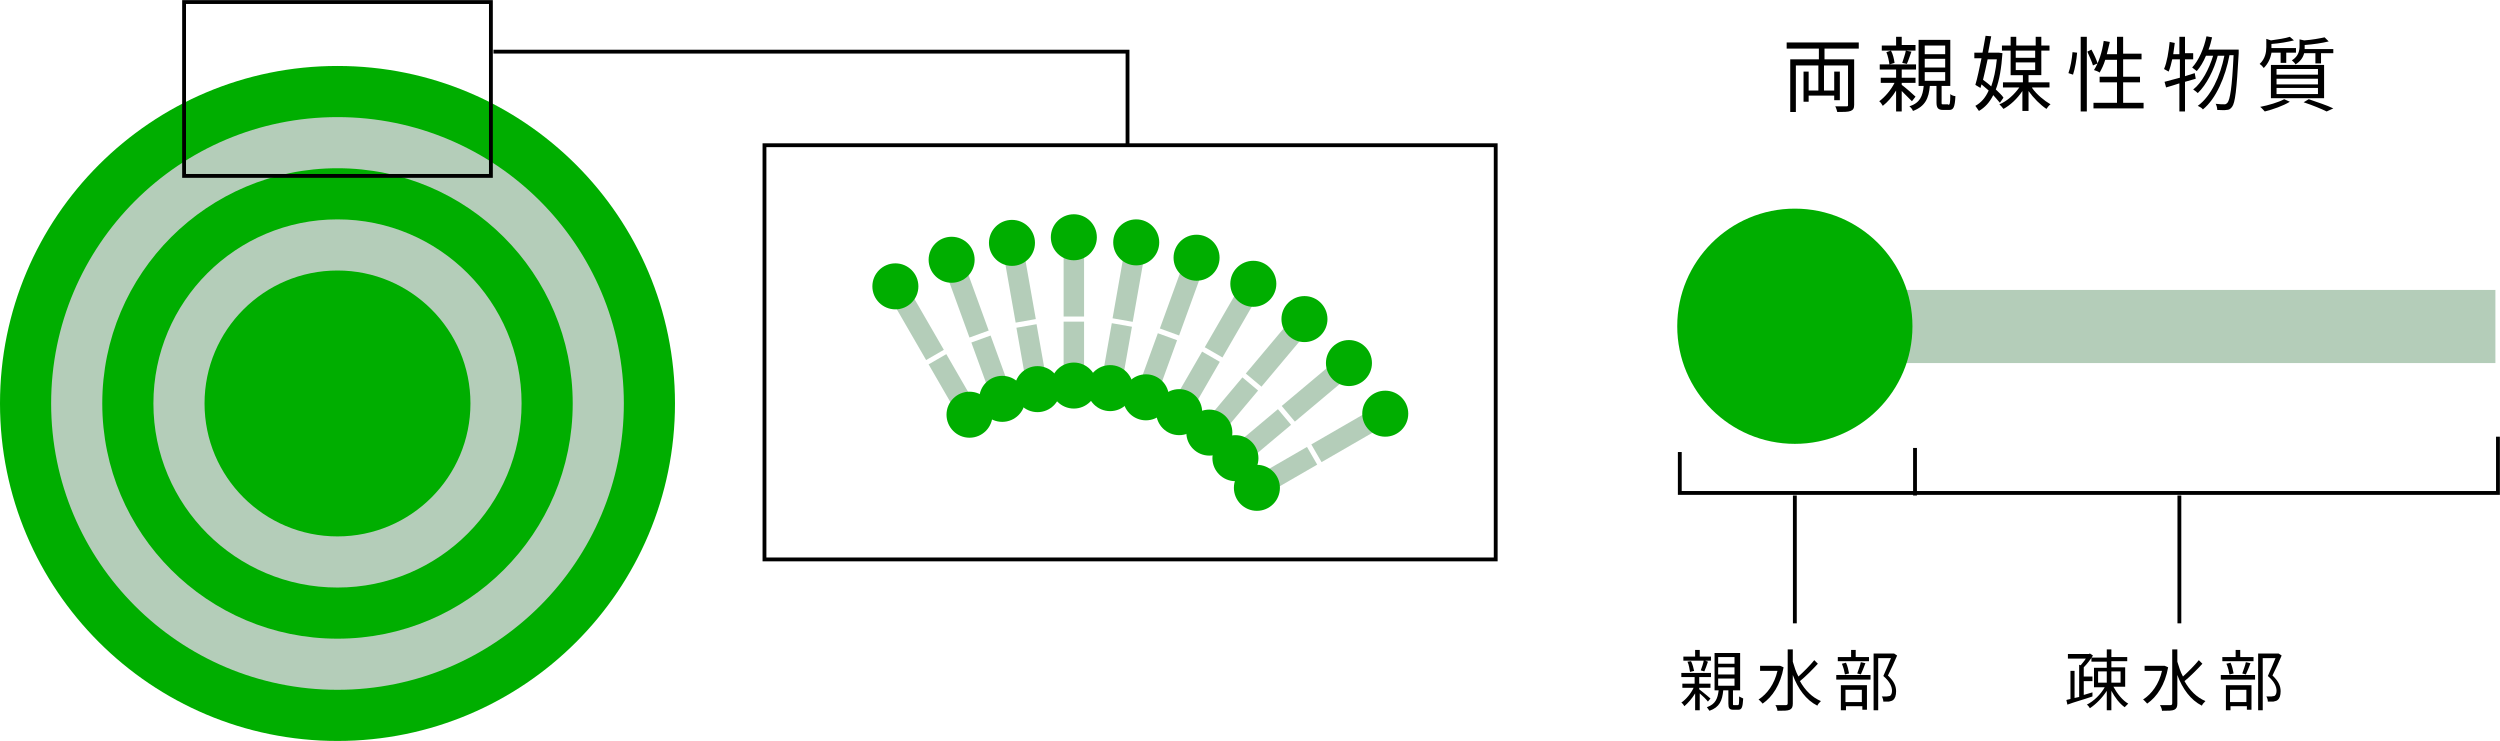 <?xml version="1.0" encoding="utf-8"?>
<!-- Generator: Adobe Illustrator 26.3.1, SVG Export Plug-In . SVG Version: 6.00 Build 0)  -->
<svg version="1.1" id="レイヤー_1" xmlns="http://www.w3.org/2000/svg" xmlns:xlink="http://www.w3.org/1999/xlink" x="0px"
	 y="0px" width="488.9px" height="144.9px" viewBox="0 0 488.9 144.9" style="enable-background:new 0 0 488.9 144.9;"
	 xml:space="preserve">
<style type="text/css">
	.st0{fill:#00AE00;}
	.st1{fill:#B4CDB9;}
	.st2{fill:none;stroke:#000000;stroke-width:0.75;stroke-miterlimit:10;}
</style>
<g>
	<circle class="st0" cx="66" cy="78.9" r="66"/>
	<circle class="st1" cx="66" cy="78.9" r="56"/>
	<circle class="st0" cx="66" cy="78.9" r="46"/>
	<circle class="st1" cx="66" cy="78.9" r="36"/>
	<circle class="st0" cx="66" cy="78.9" r="26"/>
	<g>
		<g>
			<rect x="208" y="48.9" class="st1" width="4" height="13"/>
			<rect x="208" y="62.9" class="st1" width="4" height="13"/>
		</g>
		<circle class="st0" cx="210" cy="46.4" r="4.5"/>
		<circle class="st0" cx="210" cy="75.4" r="4.5"/>
	</g>
	<g>
		<g>
			
				<rect x="214.1" y="54.2" transform="matrix(0.174 -0.985 0.985 0.174 126.932 263.702)" class="st1" width="13" height="4"/>
			<rect x="211.7" y="68" transform="matrix(0.174 -0.985 0.985 0.174 111.346 272.701)" class="st1" width="13" height="4"/>
		</g>
		<circle class="st0" cx="222.2" cy="47.4" r="4.5"/>
		<circle class="st0" cx="217.1" cy="75.9" r="4.5"/>
	</g>
	<g>
		<g>
			<rect x="224.4" y="56.9" transform="matrix(0.342 -0.94 0.94 0.342 96.591 255.713)" class="st1" width="13" height="4"/>
			<rect x="219.6" y="70" transform="matrix(0.342 -0.94 0.94 0.342 81.079 259.869)" class="st1" width="13" height="4"/>
		</g>
		<circle class="st0" cx="234" cy="50.4" r="4.5"/>
		<circle class="st0" cx="224.1" cy="77.7" r="4.5"/>
	</g>
	<g>
		<g>
			<rect x="234.1" y="61.3" transform="matrix(0.5 -0.866 0.866 0.5 65.466 239.986)" class="st1" width="13" height="4"/>
			<rect x="227.1" y="73.4" transform="matrix(0.5 -0.866 0.866 0.5 51.466 239.986)" class="st1" width="13" height="4"/>
		</g>
		<circle class="st0" cx="245.1" cy="55.5" r="4.5"/>
		<circle class="st0" cx="230.6" cy="80.6" r="4.5"/>
	</g>
	<g>
		<g>
			<rect x="242.8" y="67.3" transform="matrix(0.643 -0.766 0.766 0.643 35.957 215.759)" class="st1" width="13" height="4"/>
			<rect x="233.8" y="78" transform="matrix(0.643 -0.766 0.766 0.643 24.527 212.697)" class="st1" width="13" height="4"/>
		</g>
		<circle class="st0" cx="255.1" cy="62.4" r="4.5"/>
		<circle class="st0" cx="236.5" cy="84.6" r="4.5"/>
	</g>
	<g>
		<g>
			<rect x="250.4" y="74.8" transform="matrix(0.766 -0.643 0.643 0.766 10.75 183.1)" class="st1" width="13" height="4"/>
			<rect x="239.7" y="83.8" transform="matrix(0.766 -0.643 0.643 0.766 2.457 178.312)" class="st1" width="13" height="4"/>
		</g>
		<circle class="st0" cx="263.8" cy="71" r="4.5"/>
		<circle class="st0" cx="241.6" cy="89.6" r="4.5"/>
	</g>
	<g>
		<g>
			<rect x="256.6" y="83.4" transform="matrix(0.866 -0.5 0.5 0.866 -7.475 142.986)" class="st1" width="13" height="4"/>
			<rect x="244.5" y="90.4" transform="matrix(0.866 -0.5 0.5 0.866 -12.6 137.862)" class="st1" width="13" height="4"/>
		</g>
		<circle class="st0" cx="270.9" cy="80.9" r="4.5"/>
		<circle class="st0" cx="245.8" cy="95.4" r="4.5"/>
	</g>
	<g>
		<g>
			<rect x="177.6" y="57.3" transform="matrix(0.866 -0.5 0.5 0.866 -7.841 98.331)" class="st1" width="4" height="13"/>
			<rect x="184.6" y="69.4" transform="matrix(0.866 -0.5 0.5 0.866 -12.966 103.455)" class="st1" width="4" height="13"/>
		</g>
		<circle class="st0" cx="175.1" cy="56" r="4.5"/>
		<circle class="st0" cx="189.6" cy="81.1" r="4.5"/>
	</g>
	<g>
		<g>
			<rect x="187.2" y="52.7" transform="matrix(0.94 -0.342 0.342 0.94 -8.848 68.271)" class="st1" width="4" height="13"/>
			<rect x="192" y="65.9" transform="matrix(0.94 -0.342 0.342 0.94 -13.059 70.702)" class="st1" width="4" height="13"/>
		</g>
		<circle class="st0" cx="186.1" cy="50.8" r="4.5"/>
		<circle class="st0" cx="196" cy="78" r="4.5"/>
	</g>
	<g>
		<g>
			<rect x="197.4" y="49.9" transform="matrix(0.985 -0.174 0.174 0.985 -6.762 35.485)" class="st1" width="4" height="13"/>
			<rect x="199.8" y="63.7" transform="matrix(0.985 -0.174 0.174 0.985 -9.119 36.116)" class="st1" width="4" height="13"/>
		</g>
		<circle class="st0" cx="197.9" cy="47.5" r="4.5"/>
		<circle class="st0" cx="202.9" cy="76.1" r="4.5"/>
	</g>
	<rect x="36" y="0.4" class="st2" width="60" height="34"/>
	<rect x="149.5" y="28.4" class="st2" width="143" height="81"/>
	<polyline class="st2" points="96.5,10.1 220.5,10.1 220.5,28.7 	"/>
	<rect x="364.4" y="56.7" class="st1" width="123.6" height="14.3"/>
	<circle class="st0" cx="351" cy="63.8" r="23"/>
	<g>
		<path d="M356.8,9.5v2.1h5.8v8.9c0,0.7-0.2,1-0.7,1.2c-0.5,0.2-1.4,0.2-2.6,0.2c-0.1-0.3-0.2-0.8-0.4-1.1c1,0,1.9,0,2.2,0
			c0.3,0,0.3-0.1,0.3-0.3v-7.7h-4.7v4.9h2V14h1.1v5.6h-1.1v-0.9h-5v1.2h-1V14h1v3.7h1.9v-4.9h-4.4v9.1h-1.1V11.6h5.6V9.5h-6.3V8.3
			h14.1v1.2H356.8z"/>
		<path d="M373.9,19.8c-0.4-0.4-1.3-1.3-2-2v4h-1.1v-4.1c-0.7,1.2-1.7,2.3-2.6,3c-0.2-0.3-0.4-0.7-0.7-0.9c1.1-0.8,2.3-2.2,3-3.6
			h-2.7v-1h3v-1.6h-3.2v-1h7.1v1h-2.8v1.6h2.7v1h-2.7v0.4c0.7,0.5,2.3,1.9,2.7,2.3L373.9,19.8z M374.6,9.9H368v-1h2.8V7.2h1.1v1.6
			h2.7V9.9z M369.8,9.9c0.4,0.7,0.6,1.7,0.7,2.4l-1,0.3c-0.1-0.7-0.3-1.7-0.6-2.4L369.8,9.9z M373.8,10.1c-0.3,0.8-0.6,1.8-0.9,2.4
			l-0.9-0.2c0.2-0.7,0.6-1.7,0.7-2.4L373.8,10.1z M381,20.5c0.3,0,0.4-0.2,0.4-2.1c0.2,0.2,0.7,0.4,1,0.4c-0.1,2.2-0.4,2.7-1.2,2.7
			H380c-1,0-1.3-0.4-1.3-1.5v-3.2h-1.3c-0.2,2.4-0.9,4-3.3,4.9c-0.1-0.3-0.4-0.7-0.7-0.9c2.1-0.7,2.6-2,2.8-4h-1v-9h6.2v9h-1.7v3.2
			c0,0.4,0,0.4,0.3,0.4H381z M376.4,10.6h4V8.9h-4V10.6z M376.4,13.2h4v-1.7h-4V13.2z M376.4,15.8h4v-1.7h-4V15.8z"/>
		<path d="M391.1,20.1c-0.3-0.4-0.8-0.9-1.3-1.5c-0.7,1.4-1.6,2.4-2.8,3.1c-0.2-0.3-0.5-0.7-0.7-1c1.1-0.6,2-1.6,2.6-3
			c-0.5-0.4-0.9-0.8-1.4-1.2l-0.2,0.7l-1-0.6c0.4-1.3,0.8-3.3,1.2-5.2h-1.4v-1.1h1.6c0.2-1.2,0.4-2.3,0.6-3.3l1.1,0.1
			c-0.2,1-0.4,2.1-0.6,3.2h1.9l0.2,0l0.7,0.1c-0.2,2.9-0.6,5.3-1.3,7.1c0.6,0.6,1.2,1.1,1.5,1.6L391.1,20.1z M388.7,11.6
			c-0.3,1.4-0.6,2.8-0.9,4c0.5,0.4,1.1,0.8,1.6,1.3c0.5-1.4,0.9-3.2,1.1-5.3H388.7z M397.4,17.2c0.9,1.3,2.4,2.5,3.6,3.2
			c-0.3,0.2-0.6,0.6-0.8,0.9c-1.2-0.8-2.5-2.1-3.5-3.5v3.9h-1.2v-3.9c-1,1.5-2.4,2.8-3.7,3.5c-0.2-0.3-0.6-0.7-0.8-0.9
			c1.5-0.6,2.9-1.9,3.9-3.3h-3.2v-1h3.9v-1.4h-2.4V9.9h-1.7v-1h1.7V7.2h1.1v1.7h3.8V7.2h1.1v1.7h1.6v1h-1.6v4.8h-2.5v1.4h4.1v1
			H397.4z M394.2,9.9v1.4h3.8V9.9H394.2z M394.2,13.7h3.8v-1.5h-3.8V13.7z"/>
		<path d="M404.5,14.3c0.4-1.1,0.7-2.8,0.8-4.1l0.9,0.1c-0.1,1.3-0.4,3.1-0.8,4.3L404.5,14.3z M406.9,7.2h1.2v14.6h-1.2V7.2z
			 M409,9.7c0.5,0.9,1,2,1.2,2.7l-0.9,0.4c-0.2-0.7-0.7-1.8-1.1-2.7L409,9.7z M419.2,20.1v1.1h-9.8v-1.1h4.6v-4h-3.4V15h3.4v-3.3
			h-2.3c-0.3,1-0.7,1.8-1.1,2.5c-0.2-0.2-0.8-0.4-1.1-0.5c0.9-1.4,1.6-3.5,1.9-5.7l1.2,0.2c-0.2,0.8-0.4,1.7-0.6,2.4h2V7.2h1.2v3.3
			h3.6v1.1h-3.6V15h3.3v1.1h-3.3v4H419.2z"/>
		<path d="M427.3,16v5.8h-1.1v-5.5c-0.9,0.3-1.9,0.6-2.6,0.8l-0.3-1.1c0.8-0.2,1.8-0.5,3-0.8v-3.6h-1.5c-0.2,0.9-0.4,1.7-0.7,2.4
			c-0.2-0.1-0.7-0.4-0.9-0.5c0.6-1.4,0.9-3.4,1.1-5.3l1,0.2c-0.1,0.7-0.2,1.5-0.3,2.2h1.2V7.2h1.1v3.2h1.6v1.2h-1.6v3.3l1.9-0.6
			l0.2,1.1L427.3,16z M437.8,9.8c0,0,0,0.5,0,0.6c-0.4,7.3-0.7,9.7-1.3,10.5c-0.3,0.4-0.6,0.6-1.1,0.6c-0.4,0.1-1.1,0-1.8,0
			c0-0.4-0.1-0.8-0.3-1.2c0.7,0.1,1.4,0.1,1.7,0.1c0.3,0,0.4-0.1,0.6-0.3c0.5-0.6,0.9-2.9,1.2-9.3h-0.8c-0.8,4.2-2.6,8.5-5.2,10.6
			c-0.2-0.3-0.6-0.5-1-0.7c2.6-1.9,4.4-5.8,5.2-9.8h-1.3c-0.7,2.7-2.2,5.7-3.9,7.3c-0.2-0.2-0.6-0.5-0.9-0.7c1.7-1.3,3.1-4,3.9-6.6
			h-1.4c-0.5,1.2-1.1,2.2-1.8,3c-0.2-0.2-0.7-0.5-0.9-0.7c1.3-1.4,2.3-3.7,2.8-6.1l1.1,0.2c-0.2,0.8-0.4,1.7-0.7,2.4H437.8z"/>
		<path d="M444.2,10.4c-0.2,1-0.6,2-1.5,2.9c-0.2-0.3-0.5-0.6-0.8-0.8c1.1-1,1.3-2.3,1.3-3.3V7.6l0.9,0.3c1.4-0.2,2.8-0.4,3.7-0.7
			l0.8,0.7c-1.2,0.3-2.9,0.6-4.4,0.7v0.6v0.2h4.8v0.9h-1.9v2h-1.1v-2H444.2z M447.8,19.9c-1.3,0.8-3.3,1.5-4.9,1.9
			c-0.2-0.2-0.6-0.7-0.9-0.9c1.6-0.3,3.6-0.9,4.7-1.5L447.8,19.9z M444.1,12.7h10.4v6.5h-10.4V12.7z M445.2,14.6h8.1v-1.1h-8.1V14.6
			z M445.2,16.5h8.1v-1.1h-8.1V16.5z M445.2,18.4h8.1v-1.2h-8.1V18.4z M456.3,9.5v0.9h-2.4v2h-1.1v-2h-2.2c-0.2,0.8-0.7,1.6-1.7,2.2
			c-0.1-0.3-0.5-0.6-0.7-0.8c1.3-0.8,1.5-1.9,1.5-2.8V7.7l0.9,0.2c1.5-0.1,3.1-0.4,4-0.6l0.8,0.8c-1.2,0.3-3.1,0.6-4.7,0.7v0.4
			c0,0.1,0,0.2,0,0.4H456.3z M451.5,19.4c1.7,0.6,3.6,1.2,4.8,1.8l-1.3,0.6c-1-0.5-2.7-1.2-4.5-1.8L451.5,19.4z"/>
	</g>
	<g>
		<g>
			<path d="M334,137.2c-0.3-0.4-1-1.1-1.6-1.6v3.3h-0.9v-3.3c-0.6,1-1.4,1.9-2.1,2.5c-0.1-0.2-0.4-0.6-0.6-0.7
				c0.9-0.6,1.9-1.8,2.4-2.9h-2.2v-0.8h2.4v-1.3h-2.6v-0.8h5.8v0.8h-2.3v1.3h2.2v0.8h-2.2v0.3c0.5,0.4,1.9,1.5,2.2,1.8L334,137.2z
				 M334.6,129.2h-5.4v-0.8h2.3v-1.3h0.9v1.3h2.2V129.2z M330.7,129.3c0.3,0.6,0.5,1.4,0.6,1.9l-0.8,0.2c-0.1-0.5-0.2-1.4-0.5-2
				L330.7,129.3z M334,129.4c-0.2,0.7-0.5,1.4-0.7,1.9l-0.7-0.2c0.2-0.5,0.5-1.4,0.6-2L334,129.4z M339.8,137.9
				c0.3,0,0.3-0.2,0.3-1.7c0.2,0.1,0.6,0.3,0.8,0.4c-0.1,1.8-0.3,2.2-1,2.2H339c-0.8,0-1-0.3-1-1.2v-2.6h-1c-0.2,2-0.7,3.3-2.7,4
				c-0.1-0.2-0.4-0.5-0.5-0.7c1.7-0.6,2.1-1.7,2.3-3.3h-0.8v-7.3h5v7.3h-1.4v2.6c0,0.3,0,0.3,0.3,0.3H339.8z M336,129.8h3.2v-1.3
				H336V129.8z M336,131.9h3.2v-1.4H336V131.9z M336,134.1h3.2v-1.4H336V134.1z"/>
			<path d="M348.8,130.5c-0.6,3.4-2.2,5.8-4.1,7.1c-0.2-0.2-0.5-0.6-0.8-0.8c1.7-1.1,3.1-3,3.7-5.6h-3.4v-1h3.8l0.1,0L348.8,130.5z
				 M355.5,129.8c-1,1.1-2.4,2.5-3.5,3.4c1,1.8,2.4,3.2,4.1,3.9c-0.2,0.2-0.6,0.6-0.7,0.9c-2.2-1.1-3.8-3.3-4.8-6v5.6
				c0,0.7-0.2,1-0.6,1.2c-0.4,0.2-1.2,0.2-2.4,0.2c0-0.3-0.2-0.8-0.4-1.1c0.9,0,1.8,0,2,0c0.3,0,0.4-0.1,0.4-0.4v-10.5h1v2.4
				c0.3,1,0.6,2,1.1,2.9c1-0.9,2.3-2.2,3.1-3.2L355.5,129.8z"/>
			<path d="M359.1,132h6.7v0.9h-6.7V132z M365.6,129.3h-6.2v-0.8h2.6v-1.4h0.9v1.4h2.6V129.3z M360,134h5.1v4.8h-0.9v-0.7h-3.2v0.8
				H360V134z M360.8,131.9c-0.1-0.6-0.3-1.4-0.6-2.1l0.8-0.2c0.3,0.6,0.5,1.5,0.6,2.1L360.8,131.9z M360.9,134.9v2.4h3.2v-2.4H360.9
				z M363.2,131.7c0.2-0.6,0.6-1.6,0.7-2.2l0.9,0.2c-0.3,0.8-0.6,1.6-0.9,2.2L363.2,131.7z M371,128.2c-0.5,1.2-1.2,2.7-1.8,3.9
				c1.3,1.2,1.6,2.2,1.6,3.1c0,0.8-0.2,1.4-0.6,1.7c-0.2,0.2-0.5,0.2-0.8,0.3c-0.3,0-0.8,0-1.1,0c0-0.3-0.1-0.7-0.3-1
				c0.4,0,0.8,0,1,0c0.2,0,0.4-0.1,0.6-0.1c0.3-0.2,0.4-0.6,0.4-1c0-0.8-0.4-1.8-1.7-2.9c0.5-1.1,1.1-2.5,1.5-3.5h-2.5v10.2h-0.9
				v-11.1h3.8l0.2,0L371,128.2z"/>
		</g>
	</g>
	<g>
		<g>
			<path d="M409.2,136.2c-1.7,0.6-3.6,1.1-4.9,1.6l-0.2-0.9c0.2-0.1,0.5-0.1,0.8-0.2v-5.5h0.8v5.3l0.9-0.2V130l0.3,0.1
				c0.3-0.4,0.7-0.8,1-1.3h-3.5v-0.9h4.1l0.2-0.1l0.6,0.4c-0.5,0.8-1.2,1.7-1.8,2.3v1.8h1.7v0.9h-1.7v2.7c0.6-0.2,1.1-0.3,1.7-0.5
				L409.2,136.2z M413.3,134.3c0.7,1.3,1.8,2.7,2.9,3.3c-0.2,0.2-0.5,0.5-0.7,0.7c-1-0.7-1.9-1.9-2.6-3.2v3.8h-0.9v-3.8
				c-0.9,1.4-2.1,2.6-3.3,3.4c-0.1-0.2-0.4-0.6-0.6-0.7c1.4-0.7,2.7-2,3.5-3.4h-2.1v-3.8h2.5v-1.2h-3v-0.8h3V127h0.9v1.5h3.1v0.8
				h-3.1v1.2h2.7v3.8H413.3z M410.3,133.5h1.7v-2.2h-1.7V133.5z M412.9,131.3v2.2h1.8v-2.2H412.9z"/>
			<path d="M424,130.5c-0.6,3.4-2.2,5.8-4.1,7.1c-0.2-0.2-0.5-0.6-0.8-0.8c1.7-1.1,3.1-3,3.7-5.6h-3.4v-1h3.8l0.1,0L424,130.5z
				 M430.7,129.8c-1,1.1-2.4,2.5-3.5,3.4c1,1.8,2.4,3.2,4.1,3.9c-0.2,0.2-0.6,0.6-0.7,0.9c-2.2-1.1-3.8-3.3-4.8-6v5.6
				c0,0.7-0.2,1-0.6,1.2c-0.4,0.2-1.2,0.2-2.4,0.2c0-0.3-0.2-0.8-0.4-1.1c0.9,0,1.8,0,2,0c0.3,0,0.4-0.1,0.4-0.4v-10.5h1v2.4
				c0.3,1,0.6,2,1.1,2.9c1-0.9,2.3-2.2,3.1-3.2L430.7,129.8z"/>
			<path d="M434.3,132h6.7v0.9h-6.7V132z M440.8,129.3h-6.2v-0.8h2.6v-1.4h0.9v1.4h2.6V129.3z M435.2,134h5.1v4.8h-0.9v-0.7h-3.2
				v0.8h-0.9V134z M436,131.9c-0.1-0.6-0.3-1.4-0.6-2.1l0.8-0.2c0.3,0.6,0.5,1.5,0.6,2.1L436,131.9z M436.1,134.9v2.4h3.2v-2.4
				H436.1z M438.5,131.7c0.2-0.6,0.6-1.6,0.7-2.2l0.9,0.2c-0.3,0.8-0.6,1.6-0.9,2.2L438.5,131.7z M446.2,128.2
				c-0.5,1.2-1.2,2.7-1.8,3.9c1.3,1.2,1.6,2.2,1.6,3.1c0,0.8-0.2,1.4-0.6,1.7c-0.2,0.2-0.5,0.2-0.8,0.3c-0.3,0-0.8,0-1.1,0
				c0-0.3-0.1-0.7-0.3-1c0.4,0,0.8,0,1,0c0.2,0,0.4-0.1,0.6-0.1c0.3-0.2,0.4-0.6,0.4-1c0-0.8-0.4-1.8-1.7-2.9
				c0.5-1.1,1.1-2.5,1.5-3.5h-2.5v10.2h-0.9v-11.1h3.8l0.2,0L446.2,128.2z"/>
		</g>
	</g>
	<line class="st2" x1="351" y1="96.9" x2="351" y2="121.9"/>
	<line class="st2" x1="426.2" y1="96.9" x2="426.2" y2="121.9"/>
	<polyline class="st2" points="328.5,88.4 328.5,96.4 370.4,96.4 488.5,96.4 488.5,85.4 	"/>
	<line class="st2" x1="374.5" y1="87.6" x2="374.5" y2="96.9"/>
</g>
</svg>
